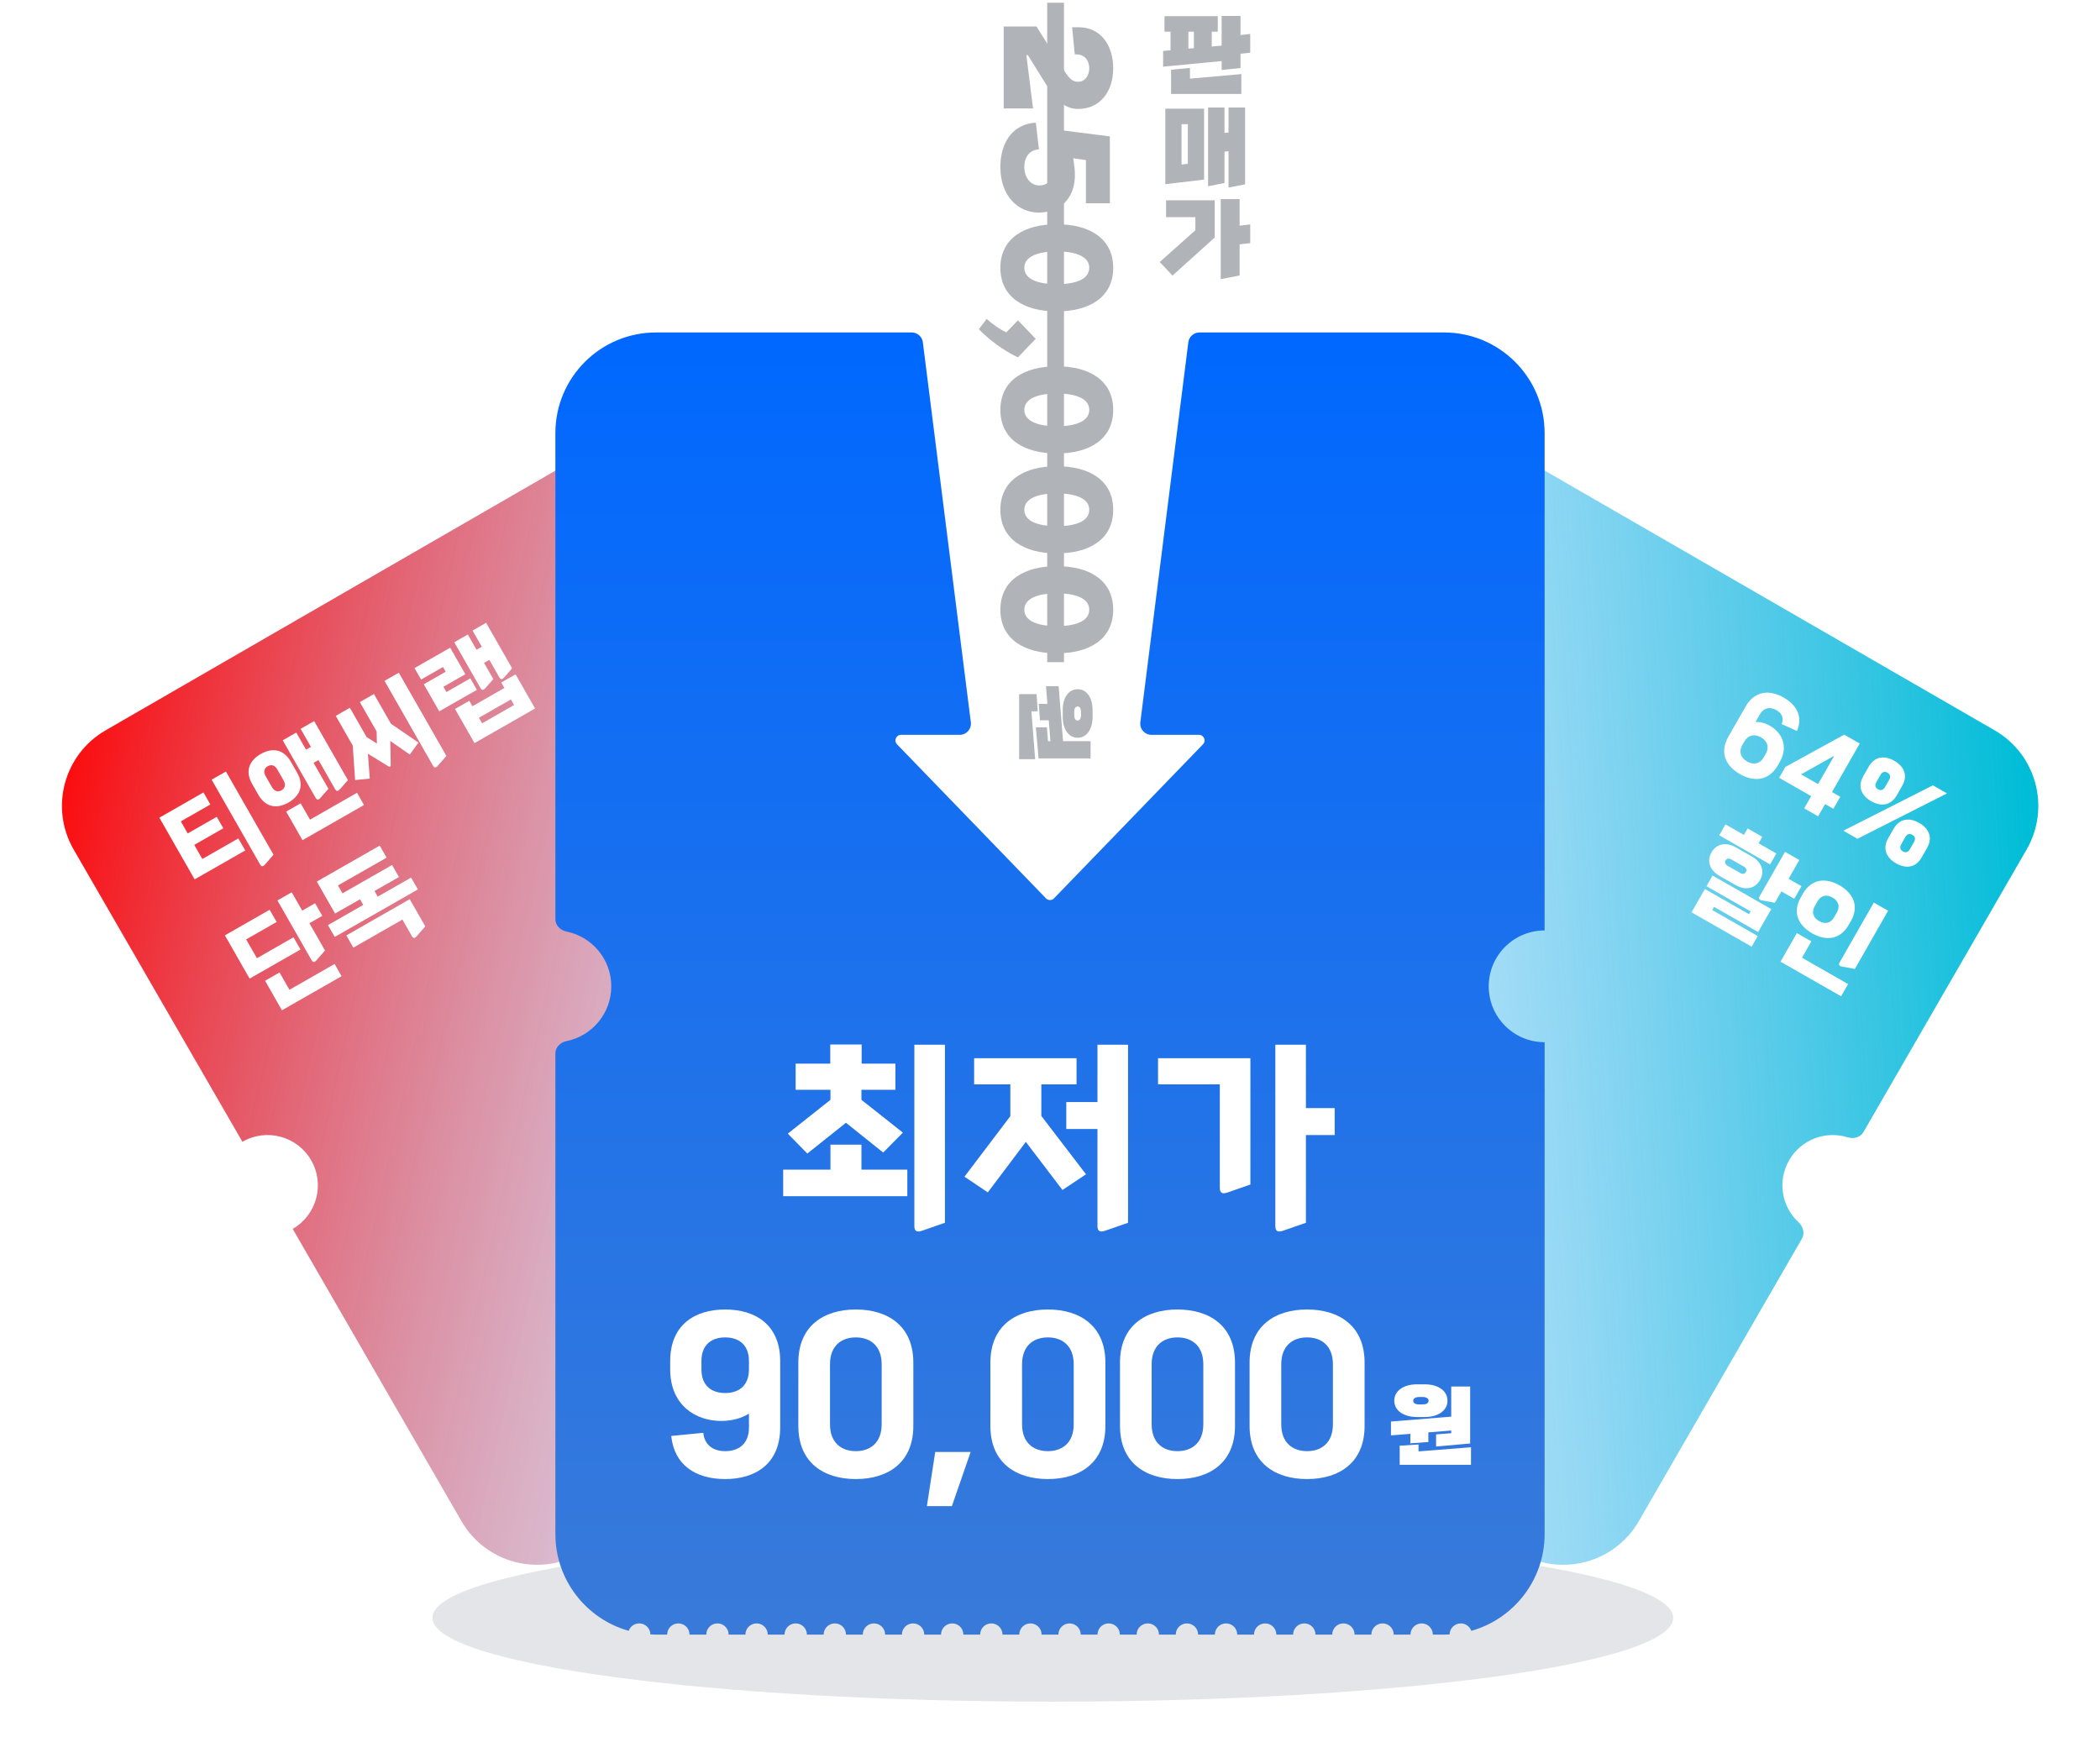 <svg width="504" height="422" viewBox="0 0 504 422" fill="none" xmlns="http://www.w3.org/2000/svg">
<path fill-rule="evenodd" clip-rule="evenodd" d="M25.337 175.295C15.324 181.076 11.893 193.88 17.674 203.893L58.177 274.046C58.177 274.047 58.178 274.047 58.178 274.046C63.952 270.713 71.335 272.691 74.669 278.465C78.002 284.239 76.024 291.622 70.25 294.956C70.25 294.956 70.25 294.956 70.25 294.957L110.753 365.11C116.533 375.123 129.337 378.553 139.35 372.772L258.748 303.838C268.761 298.057 272.192 285.253 266.411 275.24L227.249 207.41C226.508 206.127 224.87 205.722 223.456 206.163C218.185 207.806 212.294 205.649 209.418 200.668C206.542 195.686 207.62 189.507 211.678 185.764C212.767 184.759 213.235 183.138 212.495 181.855L173.332 114.023C167.551 104.01 154.748 100.58 144.735 106.361L25.337 175.295Z" fill="url(#paint0_linear_1644_145)"/>
<path fill-rule="evenodd" clip-rule="evenodd" d="M478.727 175.295C488.74 181.076 492.171 193.88 486.39 203.893L447.228 271.723C446.487 273.006 444.849 273.412 443.434 272.971C438.163 271.327 432.272 273.483 429.396 278.465C426.52 283.447 427.598 289.627 431.657 293.37C432.746 294.374 433.214 295.996 432.473 297.279L393.311 365.11C387.53 375.123 374.727 378.553 364.714 372.772L245.316 303.838C235.303 298.057 231.872 285.253 237.653 275.24L276.815 207.41C277.556 206.127 279.194 205.722 280.609 206.163C285.879 207.806 291.77 205.65 294.647 200.668C297.523 195.686 296.445 189.506 292.386 185.763C291.297 184.759 290.829 183.137 291.57 181.854L330.732 114.023C336.513 104.01 349.316 100.58 359.329 106.361L478.727 175.295Z" fill="url(#paint1_linear_1644_145)"/>
<g filter="url(#filter0_f_1644_145)">
<path d="M401.559 388.304C401.559 399.416 334.899 408.424 252.671 408.424C170.442 408.424 103.783 399.416 103.783 388.304C103.783 377.192 170.442 368.184 252.671 368.184C334.899 368.184 401.559 377.192 401.559 388.304Z" fill="#465464" fill-opacity="0.15"/>
</g>
<g filter="url(#filter1_b_1644_145)">
<path fill-rule="evenodd" clip-rule="evenodd" d="M230.341 176.373C231.956 176.373 233.205 174.957 233.002 173.355L221.481 82.144C221.312 80.803 220.171 79.797 218.82 79.797H157.436C144.102 79.797 133.292 90.607 133.292 103.941L133.292 220.637C133.292 222.119 134.505 223.292 135.958 223.585C142.089 224.821 146.705 230.238 146.705 236.733C146.705 243.229 142.089 248.646 135.958 249.882C134.505 250.175 133.292 251.348 133.292 252.829L133.292 368.184C133.292 379.247 140.733 388.573 150.884 391.428C151.254 390.389 152.246 389.645 153.412 389.645C154.881 389.645 156.075 390.827 156.094 392.291C156.539 392.316 156.986 392.328 157.436 392.328L160.119 392.328C160.119 390.846 161.32 389.645 162.801 389.645C164.283 389.645 165.484 390.846 165.484 392.328H169.508C169.508 390.846 170.709 389.645 172.191 389.645C173.672 389.645 174.873 390.846 174.873 392.328H178.897C178.897 390.846 180.098 389.645 181.58 389.645C183.061 389.645 184.263 390.846 184.263 392.328H188.287C188.287 390.846 189.488 389.645 190.969 389.645C192.451 389.645 193.652 390.846 193.652 392.328H197.676C197.676 390.846 198.877 389.645 200.359 389.645C201.84 389.645 203.041 390.846 203.041 392.328H207.065C207.065 390.846 208.266 389.645 209.748 389.645C211.229 389.645 212.431 390.846 212.431 392.328H216.455C216.455 390.846 217.656 389.645 219.137 389.645C220.619 389.645 221.82 390.846 221.82 392.328H225.844C225.844 390.846 227.045 389.645 228.527 389.645C230.008 389.645 231.209 390.846 231.209 392.328H235.233C235.233 390.846 236.434 389.645 237.916 389.645C239.397 389.645 240.599 390.846 240.599 392.328H244.623C244.623 390.846 245.824 389.645 247.305 389.645C248.787 389.645 249.988 390.846 249.988 392.328H254.012C254.012 390.846 255.213 389.645 256.695 389.645C258.176 389.645 259.377 390.846 259.377 392.328H263.401C263.401 390.846 264.602 389.645 266.084 389.645C267.565 389.645 268.767 390.846 268.767 392.328H272.791C272.791 390.846 273.992 389.645 275.473 389.645C276.955 389.645 278.156 390.846 278.156 392.328H282.18C282.18 390.846 283.381 389.645 284.863 389.645C286.344 389.645 287.545 390.846 287.545 392.328H291.569C291.569 390.846 292.77 389.645 294.252 389.645C295.733 389.645 296.935 390.846 296.935 392.328H300.959C300.959 390.846 302.16 389.645 303.641 389.645C305.123 389.645 306.324 390.846 306.324 392.328H310.348C310.348 390.846 311.549 389.645 313.031 389.645C314.512 389.645 315.713 390.846 315.713 392.328H319.737C319.737 390.846 320.938 389.645 322.42 389.645C323.901 389.645 325.103 390.846 325.103 392.328H329.127C329.127 390.846 330.328 389.645 331.809 389.645C333.291 389.645 334.492 390.846 334.492 392.328H338.516C338.516 390.846 339.717 389.645 341.199 389.645C342.68 389.645 343.881 390.846 343.881 392.328L346.564 392.328C347.014 392.328 347.461 392.316 347.905 392.291C347.925 390.827 349.118 389.645 350.588 389.645C351.754 389.645 352.746 390.389 353.116 391.428C363.267 388.573 370.708 379.248 370.708 368.184V250.147L370.708 250.147C363.3 250.147 357.294 244.141 357.294 236.733C357.294 229.325 363.3 223.32 370.708 223.32L370.708 223.32V103.941C370.708 90.607 359.898 79.797 346.564 79.797H287.863C286.512 79.797 285.371 80.803 285.202 82.144L273.68 173.355C273.478 174.957 274.727 176.373 276.342 176.373H287.751C288.936 176.373 289.539 177.796 288.716 178.647L252.963 215.616C252.436 216.162 251.562 216.162 251.035 215.616L215.283 178.647C214.459 177.796 215.063 176.373 216.247 176.373H230.341Z" fill="url(#paint2_linear_1644_145)"/>
</g>
<g filter="url(#filter2_d_1644_145)">
<path d="M313.421 293.483L308.013 295.366C306.661 295.849 306.081 295.511 306.081 294.256V250.748H313.421V265.959H320.326V272.429H313.421V293.483ZM292.754 260.261H277.929V253.983H300.093V284.308L294.685 286.191C293.333 286.674 292.754 286.336 292.754 285.081V260.261Z" fill="white"/>
</g>
<g filter="url(#filter3_d_1644_145)">
<path d="M260.639 281.846L254.989 285.612L246.201 274.071L237.075 286.191L231.473 282.425L242.483 267.89V260.261H233.791V253.983H258.37V260.261H249.919V267.842L260.639 281.846ZM270.731 293.483L265.323 295.366C263.971 295.849 263.392 295.511 263.392 294.256V270.981H255.907V264.51H263.392V250.748H270.731V293.483Z" fill="white"/>
</g>
<g filter="url(#filter4_d_1644_145)">
<path d="M216.694 271.85L211.962 276.63L203.028 269.484L193.757 276.872L189.073 272.091L199.31 263.979V261.565H190.956V255.287H199.262V250.7H206.795V255.287H214.907V261.565H206.746V263.979L216.694 271.85ZM226.786 293.483L221.378 295.366C220.026 295.849 219.446 295.511 219.446 294.255V250.748H226.786V293.483ZM217.756 287.109H187.962V280.735H199.31V274.747H206.746V280.735H217.756V287.109Z" fill="white"/>
</g>
<g filter="url(#filter5_d_1644_145)">
<path d="M352.839 346.46L344.659 347.187V344.277L348.297 343.99V343.351L342.807 343.792V346.107L338.485 346.416V344.145L333.833 344.519V341.19L348.297 340.021V332.789H352.839V346.46ZM341.925 340.11H340.117C336.832 340.11 334.627 338.544 334.627 336.185C334.627 333.826 336.832 332.26 340.117 332.26H341.925C345.188 332.26 347.393 333.826 347.393 336.185C347.393 338.544 345.188 340.11 341.925 340.11ZM353.038 351.575H335.928V346.989L340.448 346.702V348.356L353.038 347.364V351.575ZM340.536 337.089H341.484C342.234 337.089 342.873 336.802 342.873 336.185C342.873 335.634 342.234 335.303 341.484 335.303H340.536C339.786 335.303 339.169 335.634 339.169 336.185C339.169 336.802 339.786 337.089 340.536 337.089Z" fill="white"/>
</g>
<path d="M253.583 150.28L253.675 150.28C257.671 150.28 261.421 149.296 261.421 146.346C261.421 143.395 257.671 142.411 253.675 142.411L253.583 142.411C249.648 142.411 245.837 143.395 245.837 146.346C245.837 149.296 249.648 150.28 253.583 150.28ZM253.767 156.796L253.46 156.796C246.052 156.796 240.089 153.569 240.089 146.346C240.089 139.122 246.052 135.895 253.46 135.895L253.767 135.895C261.206 135.895 267.168 139.122 267.168 146.346C267.168 153.569 261.206 156.796 253.767 156.796Z" fill="#B0B3B8"/>
<path d="M253.583 126.297L253.675 126.297C257.671 126.297 261.421 125.313 261.421 122.362C261.421 119.412 257.671 118.428 253.675 118.428L253.583 118.428C249.648 118.428 245.837 119.412 245.837 122.362C245.837 125.313 249.648 126.297 253.583 126.297ZM253.767 132.813L253.46 132.813C246.052 132.813 240.089 129.586 240.089 122.362C240.089 115.139 246.052 111.912 253.46 111.912L253.767 111.912C261.206 111.912 267.168 115.139 267.168 122.362C267.168 129.586 261.206 132.813 253.767 132.813Z" fill="#B0B3B8"/>
<path d="M253.583 102.314L253.675 102.314C257.671 102.314 261.421 101.33 261.421 98.379C261.421 95.429 257.671 94.445 253.675 94.445L253.583 94.445C249.648 94.445 245.837 95.429 245.837 98.379C245.837 101.33 249.648 102.314 253.583 102.314ZM253.767 108.83L253.46 108.83C246.052 108.83 240.089 105.602 240.089 98.379C240.089 91.156 246.052 87.929 253.46 87.929L253.767 87.929C261.206 87.929 267.168 91.156 267.168 98.379C267.168 105.602 261.206 108.83 253.767 108.83Z" fill="#B0B3B8"/>
<path d="M234.926 79.012L236.801 76.553C238.276 77.875 239.874 78.981 241.503 79.781L244.3 76.891L248.573 81.317L244.3 85.774C240.981 84.207 237.385 81.594 234.926 79.012Z" fill="#B0B3B8"/>
<path d="M253.583 68.215L253.675 68.215C257.671 68.215 261.421 67.231 261.421 64.281C261.421 61.33 257.671 60.346 253.675 60.346L253.583 60.346C249.648 60.346 245.837 61.33 245.837 64.281C245.837 67.231 249.648 68.215 253.583 68.215ZM253.767 74.731L253.46 74.731C246.052 74.731 240.089 71.504 240.089 64.281C240.089 57.058 246.052 53.83 253.46 53.83L253.767 53.83C261.206 53.83 267.168 57.058 267.168 64.281C267.168 71.504 261.206 74.731 253.767 74.731Z" fill="#B0B3B8"/>
<path d="M260.622 48.781L260.622 38.423L257.579 37.992L257.886 40.267C258.655 47.213 254.69 51.025 249.28 51.025C244.424 51.025 240.09 47.121 240.09 40.113C240.09 34.611 242.641 30.124 248.02 29.478L248.604 29.448L249.341 35.841L248.911 35.902C246.698 36.24 245.807 38.177 245.837 40.113C245.868 42.941 247.62 44.509 249.372 44.509C251.708 44.509 252.907 43.095 252.446 39.13L251.585 30.861L266.37 32.736L266.37 48.781L260.622 48.781Z" fill="#B0B3B8"/>
<path d="M240.889 26.027L240.889 6.356L248.757 6.356L255.55 17.175C256.564 18.712 257.363 19.634 258.716 19.634C260.345 19.634 261.421 18.159 261.421 16.407C261.421 14.593 260.345 13.056 258.378 13.056L257.947 13.056L257.302 6.54L258.87 6.54C264.095 6.54 267.168 10.751 267.168 16.407C267.168 21.816 264.156 26.15 258.716 26.15C254.935 26.15 252.753 22.984 250.571 19.48L246.698 13.241L246.329 13.241L247.927 26.027L240.889 26.027Z" fill="#B0B3B8"/>
<path d="M249.263 182.035L248.599 174.571L251.255 174.571L251.516 177.89L252.1 177.89L251.697 172.881L249.585 172.881L249.303 168.937L251.376 168.937L251.033 164.692L254.072 164.692L255.138 177.89L261.737 177.89L261.737 182.035L249.263 182.035ZM255.057 172.076L255.057 170.426C255.057 167.428 256.486 165.416 258.639 165.416C260.792 165.416 262.22 167.428 262.22 170.426L262.22 172.076C262.22 175.054 260.792 177.066 258.639 177.066C256.486 177.066 255.057 175.054 255.057 172.076ZM244.595 182.216L244.595 166.603L248.78 166.603L249.042 170.728L247.533 170.728L248.438 182.216L244.595 182.216ZM257.814 170.808L257.814 171.673C257.814 172.357 258.075 172.941 258.639 172.941C259.142 172.941 259.444 172.357 259.444 171.673L259.444 170.808C259.444 170.124 259.142 169.561 258.639 169.561C258.075 169.561 257.814 170.124 257.814 170.808Z" fill="#B0B3B8"/>
<path d="M251.33 0.659H255.354V158.936H251.33V0.659Z" fill="#B0B3B8"/>
<path d="M281.392 66.143L278.337 62.889L286.888 55.262V52.118H279.854V48.074H291.526V57.02L281.392 66.143ZM292.977 67V47.788H297.505V54.163L300.055 53.877V58.361L297.505 58.647V66.121L292.977 67Z" fill="#B0B3B8"/>
<path d="M279.678 44.205V26.092H288.976V43.106L279.678 44.205ZM294.845 45.018V36.291L293.878 36.401V43.919L289.943 44.71V25.806L293.878 25.806V31.917L294.845 31.807V25.806H298.824V44.249L294.845 45.018ZM285.085 29.807H283.569V39.501L285.085 39.303V29.807Z" fill="#B0B3B8"/>
<path d="M293.196 16.793V14.661L279.15 16.002V12.221L280.93 12.067V7.605H279.48V3.89L292.273 3.89V7.605H290.822V11.166L293.196 10.946V3.824L297.725 3.824V8.418L300.055 8.154V12.639L297.725 12.902V16.332L293.196 16.793ZM281.062 22.552V16.727L285.591 16.31V18.881L297.922 17.782V22.552L281.062 22.552ZM286.536 7.605L285.217 7.605V11.671L286.536 11.562V7.605Z" fill="#B0B3B8"/>
<path d="M187.246 342.6C187.246 351.35 181.296 355 174.046 355C166.946 355 161.796 351.6 161.096 344.65L168.796 343.9C168.996 346.35 170.696 348.3 174.046 348.3C177.346 348.3 179.746 346.5 179.746 342.65V339.3C177.946 340.4 175.746 341.05 173.046 341.05C167.096 341.05 160.846 337.4 160.846 328.65V326.7C160.846 317.95 166.796 314.3 174.046 314.3C181.296 314.3 187.246 317.95 187.246 326.7V342.6ZM179.746 328.7V326.65C179.746 322.8 177.346 321 174.046 321C170.746 321 168.346 322.8 168.346 326.65V328.7C168.346 332.55 170.746 334.35 174.046 334.35C177.346 334.35 179.746 332.55 179.746 328.7ZM219.2 342.25C219.2 351.1 213.05 355 205.4 355C197.75 355 191.6 351.1 191.6 342.25V327.05C191.6 318.2 197.75 314.3 205.4 314.3C213.05 314.3 219.2 318.2 219.2 327.05V342.25ZM211.6 341.85V327.45C211.6 323 208.85 321 205.4 321C201.95 321 199.2 323 199.2 327.45V341.85C199.2 346.3 201.95 348.3 205.4 348.3C208.85 348.3 211.6 346.3 211.6 341.85ZM232.953 348.5L228.453 361.5H222.453L224.453 348.5H232.953ZM265.293 342.25C265.293 351.1 259.143 355 251.493 355C243.843 355 237.693 351.1 237.693 342.25V327.05C237.693 318.2 243.843 314.3 251.493 314.3C259.143 314.3 265.293 318.2 265.293 327.05V342.25ZM257.693 341.85V327.45C257.693 323 254.943 321 251.493 321C248.043 321 245.293 323 245.293 327.45V341.85C245.293 346.3 248.043 348.3 251.493 348.3C254.943 348.3 257.693 346.3 257.693 341.85ZM296.397 342.25C296.397 351.1 290.247 355 282.597 355C274.947 355 268.797 351.1 268.797 342.25V327.05C268.797 318.2 274.947 314.3 282.597 314.3C290.247 314.3 296.397 318.2 296.397 327.05V342.25ZM288.797 341.85V327.45C288.797 323 286.047 321 282.597 321C279.147 321 276.397 323 276.397 327.45V341.85C276.397 346.3 279.147 348.3 282.597 348.3C286.047 348.3 288.797 346.3 288.797 341.85ZM327.5 342.25C327.5 351.1 321.35 355 313.7 355C306.05 355 299.9 351.1 299.9 342.25V327.05C299.9 318.2 306.05 314.3 313.7 314.3C321.35 314.3 327.5 318.2 327.5 327.05V342.25ZM319.9 341.85V327.45C319.9 323 317.15 321 313.7 321C310.25 321 307.5 323 307.5 327.45V341.85C307.5 346.3 310.25 348.3 313.7 348.3C317.15 348.3 319.9 346.3 319.9 341.85Z" fill="white"/>
<path d="M65.644 205.152L63.62 207.477C63.117 208.064 62.755 208.061 62.42 207.474L50.795 187.137L54.226 185.175L65.644 205.152ZM43.398 197.144L45.05 200.034L52.025 196.047L53.599 198.801L46.624 202.788L48.559 206.173L57.204 201.232L58.856 204.121L46.712 211.063L38.248 196.255L48.834 190.204L50.486 193.093L43.398 197.144ZM78.821 189.325L76.915 191.492C76.422 192.044 76.073 192.063 75.738 191.476L67.855 177.684L71.105 175.826L73.453 179.935L74.627 179.264L72.15 174.93L75.4 173.072L83.503 187.247L81.597 189.415C81.104 189.966 80.756 189.986 80.42 189.399L76.433 182.424L75.26 183.095L78.821 189.325ZM71.29 185.424C73.135 188.652 71.829 191.135 69.234 192.619C66.638 194.103 63.835 193.968 61.99 190.74L60.519 188.166C58.674 184.939 59.98 182.455 62.576 180.971C65.172 179.488 67.974 179.623 69.819 182.85L71.29 185.424ZM87.364 193.216L72.602 201.655L68.679 194.792L72.155 192.805L74.4 196.733L85.687 190.282L87.364 193.216ZM68.052 187.304L66.556 184.686C65.936 183.602 65.066 183.441 64.253 183.906C63.441 184.37 63.138 185.202 63.757 186.286L65.254 188.904C65.873 189.988 66.744 190.149 67.556 189.684C68.369 189.22 68.672 188.388 68.052 187.304ZM89.748 166.577L93.826 173.71L100.424 178.234L98.348 181.098L93.671 177.841L93.778 183.74C93.778 183.949 93.508 184.104 93.327 183.998L88.299 180.912L88.748 186.885L85.227 187.221L84.661 178.949L80.584 171.816L83.97 169.88L87.995 176.923L90.456 178.451L90.388 175.555L86.362 168.513L89.748 166.577ZM107.136 181.435L105.111 183.761C104.608 184.348 104.247 184.345 103.911 183.758L92.286 163.42L95.717 161.459L107.136 181.435ZM128.42 170.048L113.883 178.357L109.2 170.163L112.631 168.202L113.379 169.511L121.054 165.124L120.305 163.815L123.736 161.854L128.42 170.048ZM118.396 162.99L116.49 165.157C115.997 165.709 115.649 165.728 115.313 165.141L109.03 154.148L112.28 152.29L114.37 155.947L115.634 155.225L113.415 151.342L116.666 149.484L122.911 160.409L121.005 162.577C120.512 163.128 120.163 163.148 119.828 162.561L117.441 158.385L116.177 159.107L118.396 162.99ZM114.452 165.574L105.423 170.735L101.707 164.234L106.967 161.227L106.322 160.099L101.062 163.105L99.488 160.351L108.043 155.461L111.682 161.827L106.422 164.833L107.145 166.097L112.878 162.82L114.452 165.574ZM123.389 169.21L122.628 167.878L114.953 172.265L115.714 173.597L123.389 169.21ZM70.442 224.967L72.12 227.902L59.908 234.882L53.973 224.499L64.717 218.357L66.395 221.291L59.081 225.472L61.662 229.986L70.442 224.967ZM78.002 228.133L75.977 230.458C75.474 231.045 75.113 231.042 74.777 230.455L66.584 216.122L70.015 214.161L72.531 218.562L75.624 216.795L77.353 219.819L74.26 221.587L78.002 228.133ZM81.979 234.305L67.668 242.485L63.617 235.397L67.093 233.41L69.467 237.564L80.302 231.371L81.979 234.305ZM100.292 213.475L80.338 224.881L78.712 222.037L87.177 217.199L86.403 215.844L80.421 219.263L76.034 211.589L91.135 202.957L92.787 205.846L81.117 212.517L82.2 214.413L94.096 207.613L95.748 210.503L89.879 213.857L90.653 215.212L98.666 210.631L100.292 213.475ZM96.584 220.716L84.801 227.451L83.124 224.516L98.338 215.82L102.067 222.344L100.042 224.669C99.539 225.256 99.178 225.253 98.842 224.666L96.584 220.716Z" fill="white"/>
<path d="M426.74 183.607C424.482 187.557 420.854 187.67 417.581 185.799C414.308 183.928 412.564 180.745 414.822 176.795L415.196 176.14L415.351 175.869L418.924 169.617C421.182 165.666 424.81 165.554 428.083 167.424C431.289 169.256 432.736 172.12 431.259 175.439L427.589 173.79C428.131 172.633 427.867 171.314 426.354 170.449C424.865 169.598 423.317 169.791 422.323 171.529L421.317 173.29C422.426 173.235 423.587 173.509 424.806 174.206C427.492 175.741 429.372 179.002 427.114 182.952L426.74 183.607ZM423.341 181.694L423.741 180.994C424.735 179.256 424.116 177.824 422.626 176.973C421.159 176.134 419.646 176.318 418.659 177.94L418.195 178.753C417.201 180.491 417.82 181.923 419.31 182.774C420.8 183.626 422.348 183.432 423.341 181.694ZM440.015 194.129L438.028 192.993L436.351 195.928L433.01 194.018L434.687 191.084L426.99 186.684L428.474 184.088L442.612 176.327L446.337 178.456L439.68 190.104L441.666 191.239L440.015 194.129ZM440.222 181.4L432.253 185.859L436.339 188.194L440.222 181.4ZM461.203 205.789C459.693 208.431 457.246 208.469 455.056 207.218C452.866 205.966 451.657 203.838 453.167 201.196L454.457 198.939C455.966 196.298 458.414 196.26 460.604 197.511C462.793 198.763 464.002 200.891 462.493 203.532L461.203 205.789ZM458.365 203.838L459.371 202.077C459.797 201.333 459.62 200.752 458.965 200.378C458.311 200.004 457.72 200.146 457.295 200.89L456.288 202.651C455.863 203.396 456.04 203.977 456.694 204.351C457.349 204.725 457.939 204.583 458.365 203.838ZM455.232 190.877C453.722 193.518 451.274 193.557 449.085 192.305C446.895 191.054 445.686 188.925 447.196 186.284L448.486 184.027C449.995 181.386 452.443 181.347 454.632 182.599C456.822 183.85 458.031 185.979 456.522 188.62L455.232 190.877ZM452.394 188.926L453.4 187.165C453.826 186.42 453.649 185.84 452.994 185.465C452.339 185.091 451.749 185.233 451.323 185.978L450.317 187.739C449.891 188.484 450.069 189.064 450.723 189.438C451.378 189.812 451.968 189.671 452.394 188.926ZM467.286 190.43L445.788 201.322L442.402 199.386L463.9 188.495L467.286 190.43ZM420.398 227.215L405.973 218.971L409.173 213.373L419.76 219.424L420.147 218.747L409.56 212.696L411.018 210.145L425.104 218.196L421.956 223.703L411.369 217.653L410.93 218.42L421.856 224.664L420.398 227.215ZM422.405 211.233C421.45 212.903 419.36 214.045 416.471 212.393L412.769 210.277C409.88 208.626 409.803 206.246 410.757 204.576C411.712 202.905 413.802 201.764 416.691 203.415L420.393 205.531C423.283 207.182 423.36 209.562 422.405 211.233ZM425.968 216.683L422.937 216.119C422.176 215.983 421.995 215.67 422.331 215.083L428.407 204.451L431.838 206.412L429.258 210.927L432.35 212.695L430.622 215.719L427.529 213.952L425.968 216.683ZM424.827 207.466L412.615 200.487L414.112 197.868L418.536 200.397L419.426 198.839L422.948 200.852L422.058 202.409L426.324 204.848L424.827 207.466ZM419.019 209.298C419.303 208.801 419.097 208.324 418.555 208.014L415.485 206.259C414.943 205.95 414.427 206.014 414.143 206.511C413.859 207.007 414.066 207.485 414.608 207.794L417.677 209.549C418.219 209.859 418.735 209.794 419.019 209.298ZM441.863 239.124L427.326 230.816L431.248 223.953L434.724 225.94L432.479 229.868L443.54 236.19L441.863 239.124ZM443.703 221.968C441.548 225.738 438.039 225.799 434.902 224.005C431.764 222.212 430.036 219.158 432.19 215.388L432.681 214.53C434.835 210.761 438.344 210.7 441.482 212.493C444.619 214.286 446.348 217.34 444.193 221.11L443.703 221.968ZM440.194 220.142L440.839 219.014C441.717 217.479 441.159 216.202 439.804 215.428C438.45 214.653 437.067 214.821 436.189 216.356L435.544 217.485C434.667 219.02 435.225 220.297 436.579 221.071C437.933 221.845 439.317 221.677 440.194 220.142ZM445.163 232.565L442.131 232.001C441.37 231.865 441.19 231.552 441.525 230.965L449.718 216.631L453.149 218.592L445.163 232.565Z" fill="white"/>
<defs>
<filter id="filter0_f_1644_145" x="93.052" y="357.453" width="319.237" height="61.701" filterUnits="userSpaceOnUse" color-interpolation-filters="sRGB">
<feFlood flood-opacity="0" result="BackgroundImageFix"/>
<feBlend mode="normal" in="SourceGraphic" in2="BackgroundImageFix" result="shape"/>
<feGaussianBlur stdDeviation="5.365" result="effect1_foregroundBlur_1644_145"/>
</filter>
<filter id="filter1_b_1644_145" x="126.585" y="73.091" width="250.829" height="325.944" filterUnits="userSpaceOnUse" color-interpolation-filters="sRGB">
<feFlood flood-opacity="0" result="BackgroundImageFix"/>
<feGaussianBlur in="BackgroundImageFix" stdDeviation="3.353"/>
<feComposite in2="SourceAlpha" operator="in" result="effect1_backgroundBlur_1644_145"/>
<feBlend mode="normal" in="SourceGraphic" in2="effect1_backgroundBlur_1644_145" result="shape"/>
</filter>
<filter id="filter2_d_1644_145" x="272.564" y="245.383" width="53.128" height="55.559" filterUnits="userSpaceOnUse" color-interpolation-filters="sRGB">
<feFlood flood-opacity="0" result="BackgroundImageFix"/>
<feColorMatrix in="SourceAlpha" type="matrix" values="0 0 0 0 0 0 0 0 0 0 0 0 0 0 0 0 0 0 127 0" result="hardAlpha"/>
<feOffset/>
<feGaussianBlur stdDeviation="2.683"/>
<feComposite in2="hardAlpha" operator="out"/>
<feColorMatrix type="matrix" values="0 0 0 0 0 0 0 0 0 0 0 0 0 0 0 0 0 0 0.05 0"/>
<feBlend mode="normal" in2="BackgroundImageFix" result="effect1_dropShadow_1644_145"/>
<feBlend mode="normal" in="SourceGraphic" in2="effect1_dropShadow_1644_145" result="shape"/>
</filter>
<filter id="filter3_d_1644_145" x="226.108" y="245.383" width="49.989" height="55.559" filterUnits="userSpaceOnUse" color-interpolation-filters="sRGB">
<feFlood flood-opacity="0" result="BackgroundImageFix"/>
<feColorMatrix in="SourceAlpha" type="matrix" values="0 0 0 0 0 0 0 0 0 0 0 0 0 0 0 0 0 0 127 0" result="hardAlpha"/>
<feOffset/>
<feGaussianBlur stdDeviation="2.683"/>
<feComposite in2="hardAlpha" operator="out"/>
<feColorMatrix type="matrix" values="0 0 0 0 0 0 0 0 0 0 0 0 0 0 0 0 0 0 0.05 0"/>
<feBlend mode="normal" in2="BackgroundImageFix" result="effect1_dropShadow_1644_145"/>
<feBlend mode="normal" in="SourceGraphic" in2="effect1_dropShadow_1644_145" result="shape"/>
</filter>
<filter id="filter4_d_1644_145" x="182.597" y="245.334" width="49.554" height="55.608" filterUnits="userSpaceOnUse" color-interpolation-filters="sRGB">
<feFlood flood-opacity="0" result="BackgroundImageFix"/>
<feColorMatrix in="SourceAlpha" type="matrix" values="0 0 0 0 0 0 0 0 0 0 0 0 0 0 0 0 0 0 127 0" result="hardAlpha"/>
<feOffset/>
<feGaussianBlur stdDeviation="2.683"/>
<feComposite in2="hardAlpha" operator="out"/>
<feColorMatrix type="matrix" values="0 0 0 0 0 0 0 0 0 0 0 0 0 0 0 0 0 0 0.05 0"/>
<feBlend mode="normal" in2="BackgroundImageFix" result="effect1_dropShadow_1644_145"/>
<feBlend mode="normal" in="SourceGraphic" in2="effect1_dropShadow_1644_145" result="shape"/>
</filter>
<filter id="filter5_d_1644_145" x="328.468" y="326.895" width="29.936" height="30.046" filterUnits="userSpaceOnUse" color-interpolation-filters="sRGB">
<feFlood flood-opacity="0" result="BackgroundImageFix"/>
<feColorMatrix in="SourceAlpha" type="matrix" values="0 0 0 0 0 0 0 0 0 0 0 0 0 0 0 0 0 0 127 0" result="hardAlpha"/>
<feOffset/>
<feGaussianBlur stdDeviation="2.683"/>
<feComposite in2="hardAlpha" operator="out"/>
<feColorMatrix type="matrix" values="0 0 0 0 0 0 0 0 0 0 0 0 0 0 0 0 0 0 0.05 0"/>
<feBlend mode="normal" in2="BackgroundImageFix" result="effect1_dropShadow_1644_145"/>
<feBlend mode="normal" in="SourceGraphic" in2="effect1_dropShadow_1644_145" result="shape"/>
</filter>
<linearGradient id="paint0_linear_1644_145" x1="7.207" y1="185.763" x2="286.43" y2="248.129" gradientUnits="userSpaceOnUse">
<stop stop-color="#FF0000"/>
<stop offset="1" stop-color="#72B1FF" stop-opacity="0.05"/>
</linearGradient>
<linearGradient id="paint1_linear_1644_145" x1="486.064" y1="185.763" x2="245.632" y2="201.111" gradientUnits="userSpaceOnUse">
<stop stop-color="#00BDD7"/>
<stop offset="1" stop-color="#72B1FF" stop-opacity="0.05"/>
</linearGradient>
<linearGradient id="paint2_linear_1644_145" x1="252" y1="79.797" x2="252" y2="392.328" gradientUnits="userSpaceOnUse">
<stop stop-color="#0068FF"/>
<stop offset="1" stop-color="#397AD9"/>
<stop offset="1" stop-color="#004BB8"/>
</linearGradient>
</defs>
</svg>
